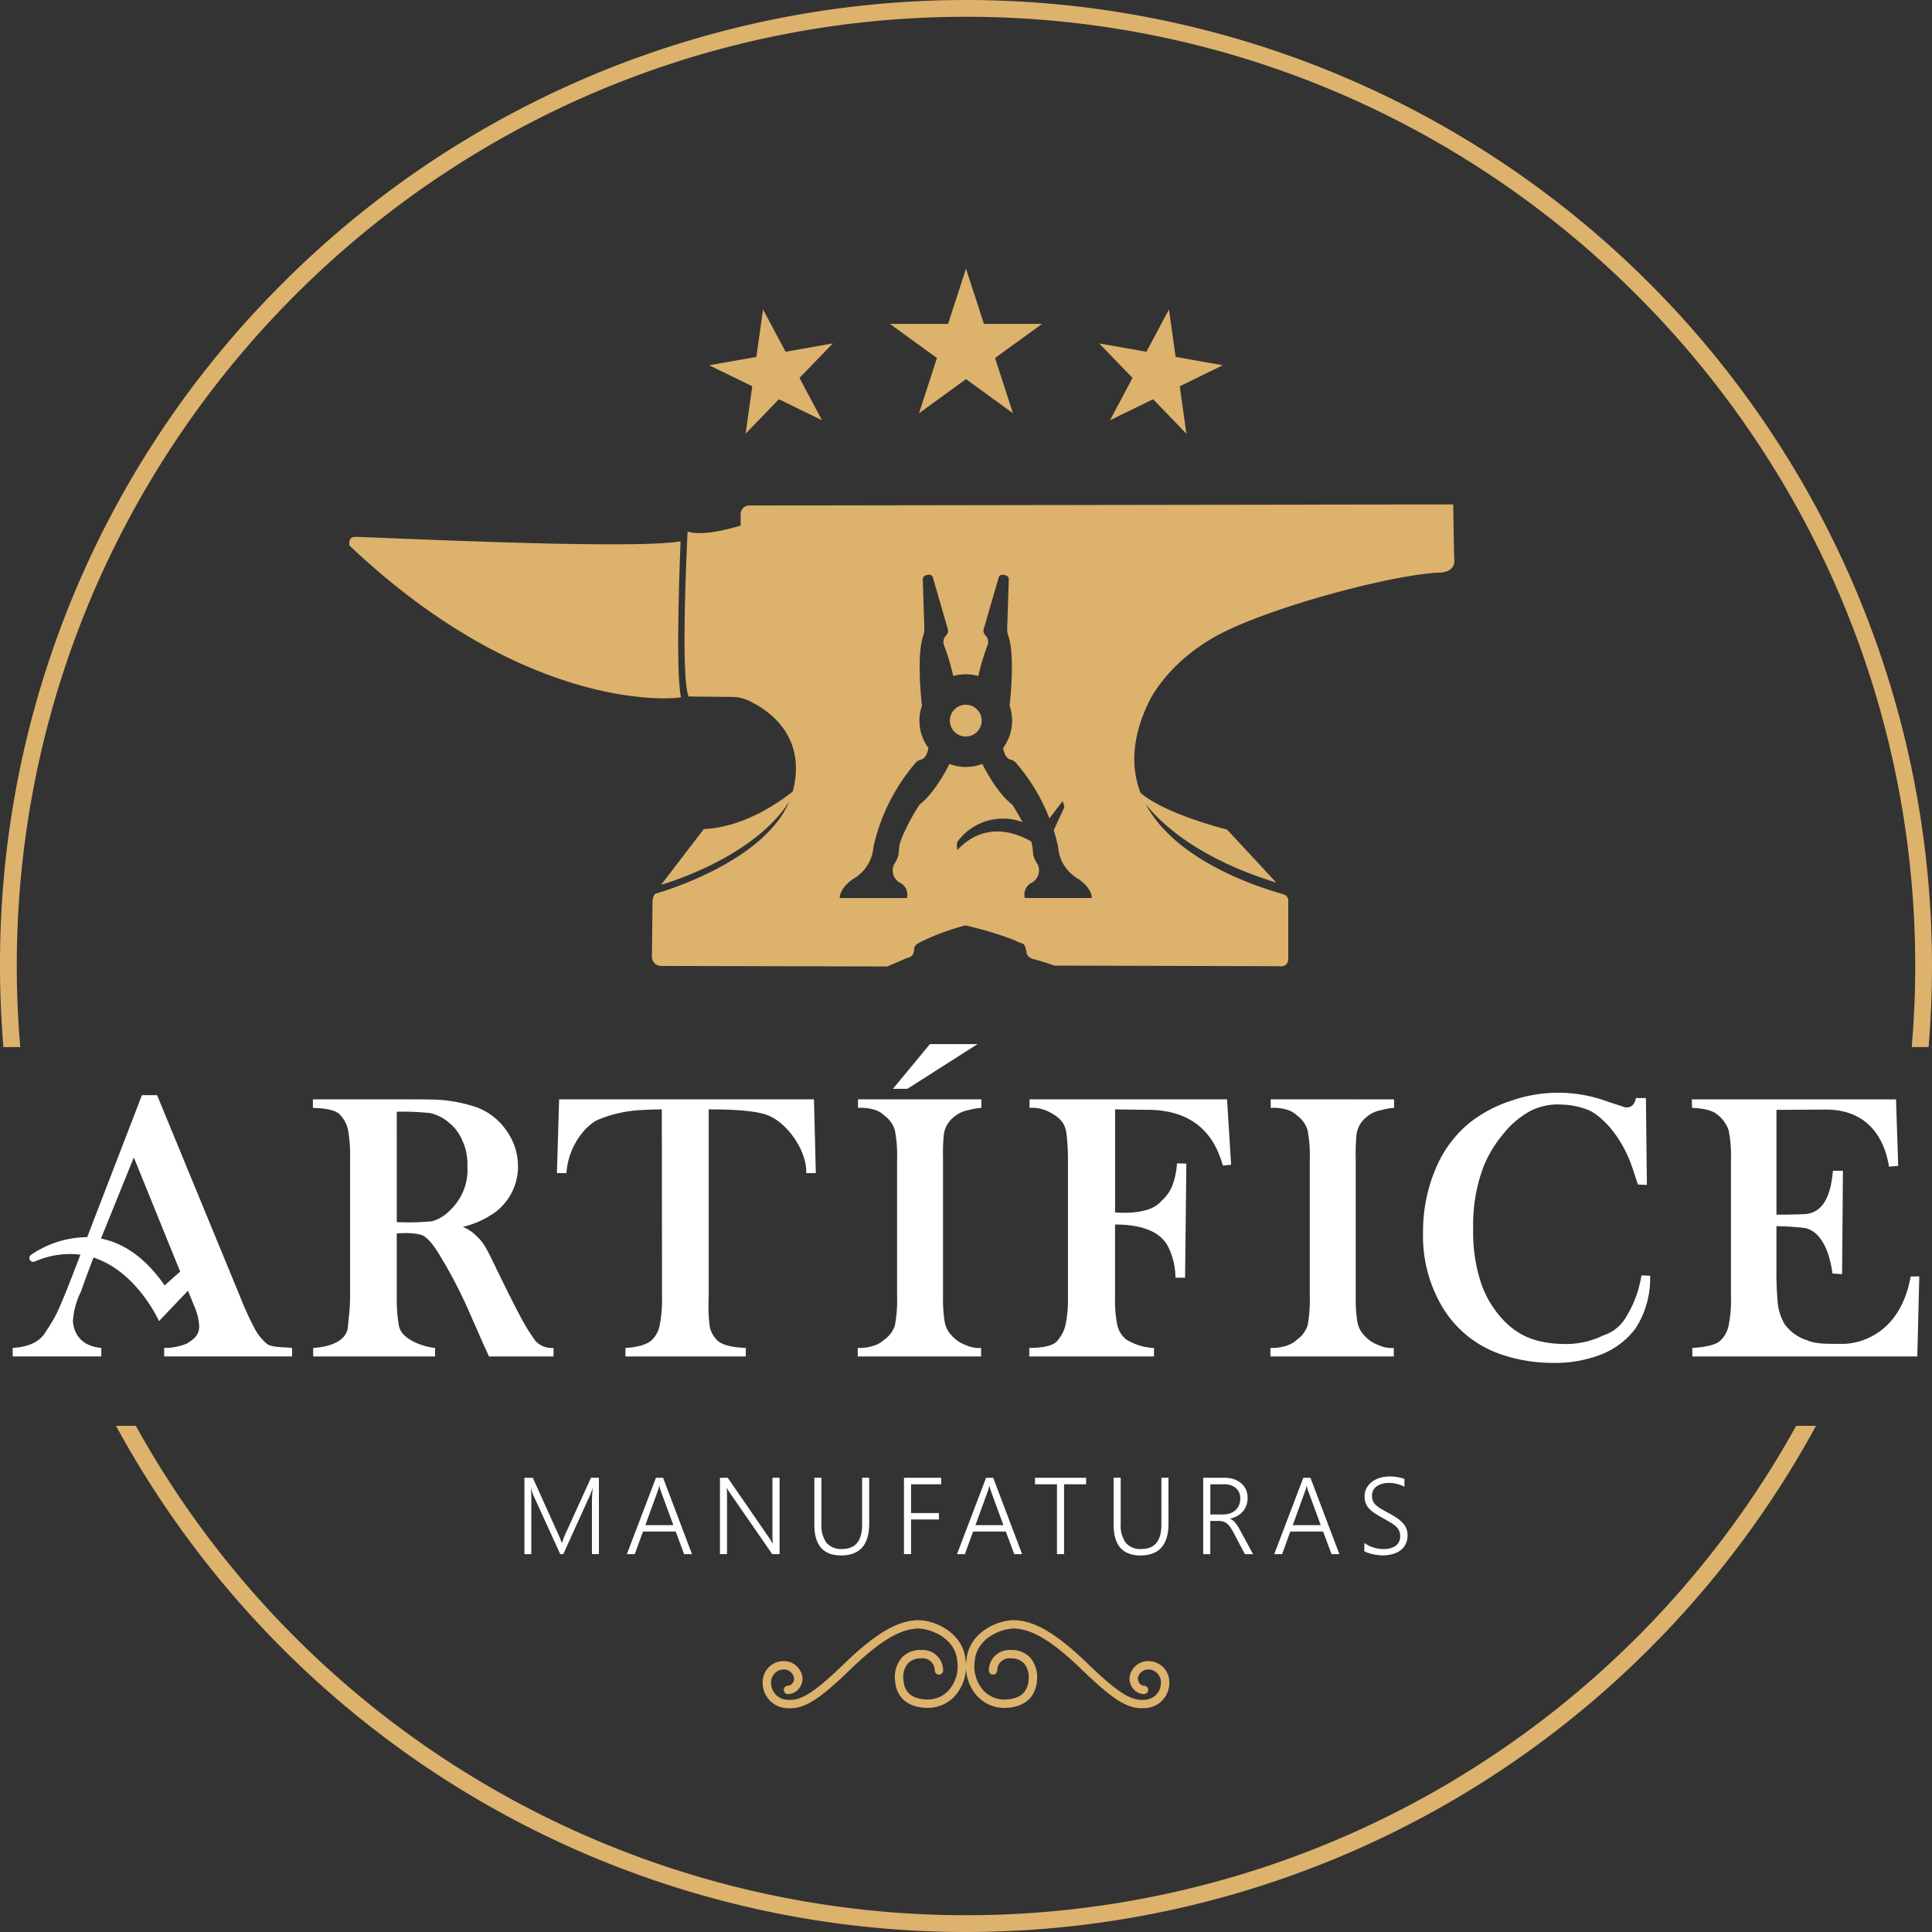<svg id="Logo" xmlns="http://www.w3.org/2000/svg" xmlns:xlink="http://www.w3.org/1999/xlink" width="290" height="290" viewBox="0 0 290 290">
  <rect x="0" y="0" width="290" height="290" fill="#333333" stroke="none"/>
  <defs>
    <clipPath id="clip-path">
      <rect id="Rectangle_9" data-name="Rectangle 9" width="290" height="290" fill="none"/>
    </clipPath>
  </defs>
  <g id="Group_2" data-name="Group 2">
    <g id="Group_1" data-name="Group 1" clip-path="url(#clip-path)">
      <path id="Path_2" data-name="Path 2" d="M3.043,157.174C2.7,153.16,2.518,149.1,2.518,145,2.518,66.436,66.435,2.519,145,2.519S287.482,66.436,287.482,145c0,4.1-.184,8.159-.526,12.173h2.532c.333-4.027.511-8.086.511-12.173A145,145,0,0,0,42.47,42.47,144.05,144.05,0,0,0,0,145c0,4.087.178,8.146.51,12.173Z" transform="translate(0 0)" fill="#ddb26c"/>
      <path id="Path_3" data-name="Path 3" d="M279.862,340.035a142.417,142.417,0,0,1-249.218,0H27.667a145.553,145.553,0,0,0,25.056,33.507,145,145,0,0,0,205.06,0,145.553,145.553,0,0,0,25.056-33.507Z" transform="translate(-10.253 -126.012)" fill="#ddb26c"/>
      <path id="Path_4" data-name="Path 4" d="M223.654,64.07l2.694,8.291h8.717l-7.052,5.123,2.693,8.29-7.052-5.123L216.6,85.774l2.693-8.29-7.052-5.123h8.717Z" transform="translate(-78.654 -23.743)" fill="#ddb26c"/>
      <path id="Path_5" data-name="Path 5" d="M272.613,73.8l1,7.126,7.087,1.251-6.468,3.153,1,7.126-5-5.178-6.468,3.153,3.379-6.353-5-5.178,7.087,1.251Z" transform="translate(-97.148 -27.351)" fill="#ddb26c"/>
      <path id="Path_6" data-name="Path 6" d="M177.208,73.8l-1,7.126-7.087,1.251,6.469,3.153-1,7.126,5-5.178,6.469,3.153-3.379-6.353,5-5.178-7.087,1.251Z" transform="translate(-62.674 -27.351)" fill="#ddb26c"/>
      <path id="Path_7" data-name="Path 7" d="M133.089,152.094c-.914-3.959-.061-23.39-.061-23.39-7.735,1.34-48-.752-48.972-.67s-.731,1.3-.731,1.3c27.228,25.806,49.806,22.937,49.765,22.76" transform="translate(-30.869 -47.446)" fill="#ddb26c"/>
      <path id="Path_8" data-name="Path 8" d="M256.8,399.6c-2.341,0-4.507-1.423-9.07-5.838-5.288-5.118-7.965-5.966-9.887-6.119-1.6-.133-5.794,1.118-6.146,4.832a5.468,5.468,0,0,0,1.266,4.413,4.268,4.268,0,0,0,3.12,1.4h.055c2.3-.032,3.527-1.035,3.644-2.982a3.284,3.284,0,0,0-.691-2.455,2.58,2.58,0,0,0-1.939-.735,1.821,1.821,0,0,0-2.081,1.822.632.632,0,0,1-.629.612h-.015a.627.627,0,0,1-.614-.638,3.078,3.078,0,0,1,3.284-3.056h.076a3.788,3.788,0,0,1,2.843,1.137,4.513,4.513,0,0,1,1.024,3.387c-.156,2.606-1.936,4.125-4.884,4.165h-.072a5.528,5.528,0,0,1-4.045-1.8,6.687,6.687,0,0,1-1.594-5.385c.41-4.342,5.024-6.156,7.5-5.969,2.144.172,5.087,1.074,10.661,6.469,4.989,4.827,6.734,5.609,8.57,5.47a2.535,2.535,0,0,0,2.465-2.68,1.91,1.91,0,0,0-1.788-1.871,1.575,1.575,0,0,0-1.667,1.291,1.16,1.16,0,0,0,.289.83.907.907,0,0,0,.653.316.629.629,0,1,1-.051,1.258,2.165,2.165,0,0,1-1.546-.74,2.422,2.422,0,0,1-.6-1.768,2.815,2.815,0,0,1,2.882-2.445A3.138,3.138,0,0,1,260.9,395.6a3.789,3.789,0,0,1-3.626,3.981c-.159.012-.315.018-.471.018" transform="translate(-85.384 -143.184)" fill="#ddb26c"/>
      <path id="Path_9" data-name="Path 9" d="M185.988,399.6c2.341,0,4.507-1.423,9.07-5.838,5.288-5.118,7.965-5.966,9.887-6.119,1.6-.133,5.794,1.118,6.146,4.832a5.468,5.468,0,0,1-1.266,4.413,4.268,4.268,0,0,1-3.12,1.4h-.055c-2.3-.032-3.527-1.035-3.644-2.982a3.284,3.284,0,0,1,.691-2.455,2.58,2.58,0,0,1,1.939-.735,1.821,1.821,0,0,1,2.081,1.822.632.632,0,0,0,.629.612h.015a.627.627,0,0,0,.614-.638,3.078,3.078,0,0,0-3.284-3.056h-.076a3.788,3.788,0,0,0-2.843,1.137,4.513,4.513,0,0,0-1.024,3.387c.156,2.606,1.936,4.125,4.884,4.165h.072a5.528,5.528,0,0,0,4.045-1.8,6.687,6.687,0,0,0,1.594-5.385c-.41-4.342-5.024-6.156-7.5-5.969-2.144.172-5.087,1.074-10.661,6.469-4.989,4.827-6.734,5.609-8.57,5.47a2.535,2.535,0,0,1-2.465-2.68,1.91,1.91,0,0,1,1.788-1.871,1.575,1.575,0,0,1,1.667,1.291,1.16,1.16,0,0,1-.289.83.907.907,0,0,1-.653.316.629.629,0,1,0,.051,1.258,2.165,2.165,0,0,0,1.546-.74,2.422,2.422,0,0,0,.6-1.768,2.815,2.815,0,0,0-2.881-2.445,3.138,3.138,0,0,0-3.085,3.083,3.789,3.789,0,0,0,3.626,3.981c.159.012.315.018.471.018" transform="translate(-67.405 -143.184)" fill="#ddb26c"/>
      <path id="Path_10" data-name="Path 10" d="M275.748,120.293l-105.662.161a1.3,1.3,0,0,0-1.3,1.3v1.706s-5.441,1.787-7.959.894c0,0-1.137,22.009.162,24.77l6.552.07a5.828,5.828,0,0,1,2.379.526c2.738,1.263,8.807,5.07,6.744,13.454-.018.074-.045.145-.065.218-1.7,1.372-7.156,5.361-13.335,5.629l-6.416,8.366s13.7-3.817,19.237-12.5c-3.972,9.381-19.968,13.8-19.968,13.8s-.568.081-.568,1.543-.082,8.04-.082,8.04a1.4,1.4,0,0,0,1.462,1.3l33.867.081,2.995-1.29s1-.03,1.035-1.279c0,0-.122-.548.822-1.035a34.832,34.832,0,0,1,6.883-2.559,55.363,55.363,0,0,1,7.309,2.193c1.553.823,1.462.183,1.857,1.736,0,0-.091.853,1.158,1.158s3.015.944,3.015.944l33.867.091a1.045,1.045,0,0,0,1.249-1.066v-8.589a1,1,0,0,0-.7-1.127c-.622-.257-15.576-3.93-20.7-13.542,2.585,3.226,8.189,8.242,19.608,11.776L241.8,169.1s-9.281-2.29-12.991-5.519c-1.426-3.736-1.382-8.271,1.3-13.729,0,0,2.842-6.254,11.208-10.4s25.989-8.772,32.648-8.934c0,0,2.03-.081,1.949-1.868s-.162-8.365-.162-8.365m-54.256,59.084h-10.05a2,2,0,0,1,.853-2.193,2.137,2.137,0,0,0,1.1-2.8c-1.122-1.74-.485-1.85-1-3.5-2.532-1.442-7.076-2.962-11.1,1.312l-.052-.746a.986.986,0,0,1,.2-.668,8.447,8.447,0,0,1,9.658-2.791c-.772-1.44-1.538-2.616-1.538-2.616-2.121-1.65-3.835-4.785-4.5-6.124a6.861,6.861,0,0,1-4.937,0c-.67,1.339-2.385,4.474-4.505,6.124a32.672,32.672,0,0,0-2.68,5.055c-.8,2.108.061,2.071-1.157,3.96a2.137,2.137,0,0,0,1.1,2.8,2,2,0,0,1,.853,2.193H183.667s-.121-1.4,2.01-2.863a6.053,6.053,0,0,0,3.046-4.813,29.009,29.009,0,0,1,6.353-12.653,1.577,1.577,0,0,1,.795-.448c.353-.091.857-.461,1.109-1.741a6.9,6.9,0,0,1-.979-6.354c-.217-1.98-.749-7.854.212-10.553a2.781,2.781,0,0,0,.151-1.028l-.239-7.374a.6.6,0,0,1,.446-.6l.342-.091a.6.6,0,0,1,.731.414l2.241,7.736a.936.936,0,0,1-.188.876,1.456,1.456,0,0,0-.449,1.361,36.389,36.389,0,0,1,1.456,4.81,6.819,6.819,0,0,1,3.752,0,36.364,36.364,0,0,1,1.457-4.81,1.458,1.458,0,0,0-.45-1.361.939.939,0,0,1-.188-.876l2.241-7.736a.6.6,0,0,1,.731-.414l.342.091a.6.6,0,0,1,.446.6l-.239,7.374a2.8,2.8,0,0,0,.15,1.028c.962,2.7.429,8.573.212,10.552a6.9,6.9,0,0,1-.978,6.355c.252,1.28.755,1.65,1.109,1.741a1.578,1.578,0,0,1,.794.448,28.243,28.243,0,0,1,5.049,8.376l1.991-2.606.191.6a.647.647,0,0,1-.017.507l-1.521,3.286a20.6,20.6,0,0,1,.661,2.494,6.05,6.05,0,0,0,3.045,4.813c2.132,1.462,2.01,2.863,2.01,2.863" transform="translate(-57.614 -44.579)" fill="#ddb26c"/>
      <path id="Path_11" data-name="Path 11" d="M228.912,168.065a2.386,2.386,0,1,0,2.387,2.387,2.387,2.387,0,0,0-2.387-2.387" transform="translate(-83.947 -62.282)" fill="#ddb26c"/>
    </g>
  </g>
  <g id="Group_4" data-name="Group 4">
    <g id="Group_3" data-name="Group 3" clip-path="url(#clip-path)">
      <path id="Path_12" data-name="Path 12" d="M87.209,282.31v9.582a23.3,23.3,0,0,0,.325,4.283c.446,2.3,4.334,3.258,5.427,3.314v1.28h-18.3v-1.28c1.093-.056,5.076-.45,5.229-3.3.051-.945.311-2.356.311-4.3V271.054a21.5,21.5,0,0,0-.311-4.3,4.7,4.7,0,0,0-1.215-2.29c-.887-.917-2.98-.954-4.055-1.01v-1.28H87.893q3.421,0,4.5.028a21.859,21.859,0,0,1,6.871,1.188,9.342,9.342,0,0,1,4.34,3.379,9.211,9.211,0,0,1,1.8,5.217,8.581,8.581,0,0,1-3.337,7.068,13.72,13.72,0,0,1-4.947,2.262,6.272,6.272,0,0,1,2.158,1.47,6.659,6.659,0,0,1,1.188,1.484q.536.891,1.611,3.153,2.516,5.175,3.8,7.564a29.149,29.149,0,0,0,2.163,3.464,3.338,3.338,0,0,0,2.7,1.038v1.28h-9.682q-.707-1.554-.905-1.979l-1.979-4.5a72.249,72.249,0,0,0-3.591-7.153c-1.207-2.054-2.014-3.459-3.013-4.213-.867-.944-4.359-.619-4.359-.619m0-1.706a37.8,37.8,0,0,0,5.278-.122,5.854,5.854,0,0,0,2.64-1.584,8.328,8.328,0,0,0,2.68-6.74,8.178,8.178,0,0,0-.731-3.736,6.827,6.827,0,0,0-2.152-2.842,6.416,6.416,0,0,0-2.706-1.34,38.9,38.9,0,0,0-5.01-.2Z" transform="translate(-27.653 -97.158)" fill="#fff"/>
      <path id="Path_13" data-name="Path 13" d="M148.56,263.682c-1.188,0-1.957.038-3.314.113a19.187,19.187,0,0,0-6.127,1.388c-1.553.548-4.6,3.624-4.873,8.071l-1.431-.016.33-11.063H171.4l.276,11.063-1.431.016c.091-3.594-3.137-7.888-6.111-8.809-1.744-.54-4.354-.763-8.539-.763v28.21a24.188,24.188,0,0,0,.152,4.325,3.9,3.9,0,0,0,1.1,2.1c1.005,1.005,3.247,1.115,4.321,1.171v1.28H143.1v-1.28c1.093-.056,3.087-.318,3.97-1.2a4.106,4.106,0,0,0,1.157-2.132,19.671,19.671,0,0,0,.365-4.265Z" transform="translate(-49.219 -97.158)" fill="#fff"/>
      <path id="Path_14" data-name="Path 14" d="M223.114,257.294v1.28a9.364,9.364,0,0,0-1.939.337,4.582,4.582,0,0,0-2.17,1.015,4.044,4.044,0,0,0-1.538,2.721,30.539,30.539,0,0,0-.111,3.525v20.839a21.288,21.288,0,0,0,.252,3.7,3.925,3.925,0,0,0,1.035,2.023,5.2,5.2,0,0,0,2.17,1.462,4.586,4.586,0,0,0,2.261.409v1.28H204.556v-1.28a6.507,6.507,0,0,0,2.239-.288,3.972,3.972,0,0,0,1.718-.934,4.31,4.31,0,0,0,1.6-2.078,19.316,19.316,0,0,0,.347-4.3V266.172a19.324,19.324,0,0,0-.347-4.3,4.224,4.224,0,0,0-1.509-2.11,3.873,3.873,0,0,0-1.764-.974,7.261,7.261,0,0,0-2.244-.215v-1.28Zm-13.276-1.579,5.55-6.712h7.144L212,255.715Z" transform="translate(-75.805 -92.277)" fill="#fff"/>
      <path id="Path_15" data-name="Path 15" d="M321.534,262.176v1.28a9.4,9.4,0,0,0-1.939.337,4.58,4.58,0,0,0-2.171,1.015,4.047,4.047,0,0,0-1.537,2.721,30.536,30.536,0,0,0-.111,3.525v20.839a21.239,21.239,0,0,0,.252,3.7,3.916,3.916,0,0,0,1.035,2.022,5.2,5.2,0,0,0,2.17,1.462,4.59,4.59,0,0,0,2.26.41v1.28H302.976v-1.28a6.522,6.522,0,0,0,2.24-.288,3.982,3.982,0,0,0,1.718-.933,4.315,4.315,0,0,0,1.6-2.079,19.363,19.363,0,0,0,.346-4.3V271.054a19.371,19.371,0,0,0-.346-4.3,4.235,4.235,0,0,0-1.509-2.11,3.885,3.885,0,0,0-1.764-.974,7.286,7.286,0,0,0-2.244-.215v-1.28Z" transform="translate(-112.278 -97.158)" fill="#fff"/>
      <path id="Path_16" data-name="Path 16" d="M258.338,280.969v10.922a18.469,18.469,0,0,0,.355,4.255,3.775,3.775,0,0,0,1.346,2.08,8.419,8.419,0,0,0,4.142,1.263v1.28H245.46v-1.28c1.033,0,3.289-.085,4.128-.982a5.375,5.375,0,0,0,1.292-2.4,17.946,17.946,0,0,0,.387-4.213V271.053a32.768,32.768,0,0,0-.226-3.761c-.215-1.659-1.1-2.487-2.737-3.3a5.535,5.535,0,0,0-2.8-.54v-1.28h29.644l.609,9.82-1.218.121c-.538-1.432-1.99-8.324-11.207-8.365l-4.99-.07v15.461s5.111.568,6.939-1.706A5.931,5.931,0,0,0,266.9,275.2a11.082,11.082,0,0,0,.731-3.415l1.409.028-.194,17.134h-1.441a10.7,10.7,0,0,0-1.033-4.53c-1.543-3.248-6.055-3.452-8.035-3.452" transform="translate(-90.964 -97.158)" fill="#fff"/>
      <path id="Path_17" data-name="Path 17" d="M372.828,261.395l.143,13.043-1.34-.061c-.208-.546-.617-1.91-.731-2.193-1.766-5.522-5.258-8.523-6.944-9.076a11.482,11.482,0,0,0-3.776-.731,8.906,8.906,0,0,0-5.055,1.158,13.544,13.544,0,0,0-3.838,3.411,17.841,17.841,0,0,0-2.863,4.813,24.656,24.656,0,0,0-1.523,9.2,24.141,24.141,0,0,0,.974,7.553,15.166,15.166,0,0,0,3.168,5.787c2.6,2.978,5.631,4.02,9.928,4.02a12.69,12.69,0,0,0,5.421-1.279,6.125,6.125,0,0,0,3.289-2.5,17.08,17.08,0,0,0,2.477-6.518l1.3.041a13.837,13.837,0,0,1-2.187,7.912,11.9,11.9,0,0,1-4.99,3.846,19,19,0,0,1-7.366,1.329,23.97,23.97,0,0,1-7.464-1.159,16.4,16.4,0,0,1-8.878-6.744,20.749,20.749,0,0,1-3.2-11.635,24.046,24.046,0,0,1,1.866-9.543,17.638,17.638,0,0,1,5.2-7.026A20.162,20.162,0,0,1,352.6,261.8a21.363,21.363,0,0,1,14.406.1l2.319.763c1.259.518,1.883-.472,2-1.272Z" transform="translate(-125.769 -96.575)" fill="#fff"/>
      <path id="Path_18" data-name="Path 18" d="M434.115,262.176l.328,9.983-1.38.121c-.271-1.583-1.462-8.731-9.756-8.568l-7.139.041v15.737s3.41-.015,4.388-.1c3.614-.325,3.914-5.045,4.1-6.5h1.489l-.125,15.526-1.445-.1c-.187-1.451-.974-6.132-4.1-6.822a38.5,38.5,0,0,0-4.307-.284v6.154a51.4,51.4,0,0,0,.218,5.641,8.264,8.264,0,0,0,1,2.9,6.588,6.588,0,0,0,3.289,2.4c1.444.632,3.112.568,5.482.568,2.457,0,8.609-1.421,10.152-10.111l1.3-.013-.3,12.016H403.541v-1.28c1.185-.057,3.248-.288,4.115-1.01a4.285,4.285,0,0,0,1.325-2.3,18.757,18.757,0,0,0,.358-4.284V271.054a18.749,18.749,0,0,0-.358-4.283,5.089,5.089,0,0,0-1.664-2.287c-.894-.812-2.612-.971-3.817-1.027l-.04-1.28Z" transform="translate(-149.516 -97.158)" fill="#fff"/>
      <path id="Path_19" data-name="Path 19" d="M41.189,298.506a7.761,7.761,0,0,1-1.781-2.177,46.887,46.887,0,0,1-2.205-4.807L24.7,261.176H22.426l-8.215,21.31a15.132,15.132,0,0,0-8.445,2.67.578.578,0,0,0,.562,1,12.994,12.994,0,0,1,6.867-1.037l-1.29,3.345q-1.414,3.649-2.276,5.472a27.01,27.01,0,0,1-1.74,2.9c-1.219,1.99-3.863,2.221-4.862,2.278v1.28h13.3v-1.28c-3.928-.329-4.252-3.407-4.252-4.105a11.638,11.638,0,0,1,1.219-4.386l.609-1.746,1.246-3.323c6.543,2.1,9.84,9.536,9.84,9.536l4.348-4.566.414,1.02.481,1.188a8.886,8.886,0,0,1,.792,3.11c0,1.3-.684,1.884-1.852,2.619a8.617,8.617,0,0,1-3.407.653v1.28H44.966v-1.28c-1.169-.132-3.089-.044-3.776-.614m-15.352-8.77c-3.129-4.488-6.485-6.424-9.558-7.028l4.929-12.179,5.825,14.348,1.133,2.786Z" transform="translate(-1.122 -96.788)" fill="#fff"/>
      <path id="Path_20" data-name="Path 20" d="M135.2,363.883v-7.91q0-.608.1-1.958h-.031q-.112.36-.2.624a4.467,4.467,0,0,1-.172.431l-4,8.814h-.455l-4-8.758A7.519,7.519,0,0,1,126.08,354h-.032q.032.368.044.839t.012,1.047v8h-1.039V352.425h1.254l3.891,8.614c.08.182.159.366.236.556s.148.39.211.6h.048l.2-.583q.092-.264.228-.568l3.923-8.622h1.191v11.458Z" transform="translate(-46.347 -130.603)" fill="#fff"/>
      <path id="Path_21" data-name="Path 21" d="M158.092,363.883l-1.263-3.388h-4.914l-1.231,3.388H149.5l4.363-11.459h1.071l4.339,11.459ZM154.6,354.43c-.037-.1-.076-.218-.116-.352a3.484,3.484,0,0,1-.1-.455h-.032a4.285,4.285,0,0,1-.108.455c-.04.133-.079.25-.116.352l-1.854,5.1h4.2Z" transform="translate(-55.403 -130.603)" fill="#fff"/>
      <path id="Path_22" data-name="Path 22" d="M179.541,363.883l-6.36-9.2c-.08-.118-.159-.237-.236-.36a2.269,2.269,0,0,1-.188-.359h-.04c.011.1.02.229.028.4s.012.383.012.639v8.877h-1.063V352.425h1.174l6.257,9.085c.1.144.183.279.259.4s.148.241.212.347h.04c-.021-.176-.037-.373-.048-.592s-.016-.461-.016-.727v-8.518h1.071v11.458Z" transform="translate(-63.627 -130.603)" fill="#fff"/>
      <path id="Path_23" data-name="Path 23" d="M202.441,359.28q0,4.8-4.219,4.8-4.019,0-4.019-4.627v-7.032h1.063v6.936a4.408,4.408,0,0,0,.759,2.82,2.846,2.846,0,0,0,2.349.935q3,0,3-3.644v-7.048h1.062Z" transform="translate(-71.969 -130.603)" fill="#fff"/>
      <path id="Path_24" data-name="Path 24" d="M216.645,353.4v4.315h4.187v.967h-4.187v5.2h-1.062V352.424h5.585v.975Z" transform="translate(-79.892 -130.603)" fill="#fff"/>
      <path id="Path_25" data-name="Path 25" d="M236.817,363.883l-1.263-3.388H230.64l-1.23,3.388h-1.183l4.362-11.459h1.071L238,363.883Zm-3.493-9.453c-.037-.1-.076-.218-.116-.352a3.293,3.293,0,0,1-.1-.455h-.032a4.62,4.62,0,0,1-.108.455c-.041.133-.079.25-.116.352l-1.854,5.1h4.194Z" transform="translate(-84.577 -130.603)" fill="#fff"/>
      <path id="Path_26" data-name="Path 26" d="M251.188,353.4v10.484h-1.062V353.4h-3.3v-.975H254.5v.975Z" transform="translate(-91.47 -130.603)" fill="#fff"/>
      <path id="Path_27" data-name="Path 27" d="M273.814,359.28q0,4.8-4.219,4.8-4.019,0-4.019-4.627v-7.032h1.063v6.936a4.412,4.412,0,0,0,.759,2.82,2.846,2.846,0,0,0,2.349.935q3.005,0,3-3.644v-7.048h1.062Z" transform="translate(-98.418 -130.603)" fill="#fff"/>
      <path id="Path_28" data-name="Path 28" d="M293.2,363.883,291.47,360.6a6.44,6.44,0,0,0-.5-.814,2.537,2.537,0,0,0-.5-.524,1.629,1.629,0,0,0-.548-.281,2.4,2.4,0,0,0-.651-.084h-1.263v4.987h-1.062V352.424h3.3a4.11,4.11,0,0,1,1.251.192,3.328,3.328,0,0,1,1.074.568,2.764,2.764,0,0,1,.755.943,2.9,2.9,0,0,1,.284,1.318,3.275,3.275,0,0,1-.184,1.118,2.862,2.862,0,0,1-.523.908,3.119,3.119,0,0,1-.823.671,3.888,3.888,0,0,1-1.091.411v.033a1.754,1.754,0,0,1,.424.247,2.62,2.62,0,0,1,.372.368,4.623,4.623,0,0,1,.355.5q.177.279.368.639l1.926,3.548ZM288.018,353.4v4.531h1.9a3.2,3.2,0,0,0,1.055-.167,2.352,2.352,0,0,0,.82-.48,2.175,2.175,0,0,0,.527-.751,2.517,2.517,0,0,0,.188-.992,1.989,1.989,0,0,0-.644-1.569,2.707,2.707,0,0,0-1.857-.572Z" transform="translate(-106.341 -130.603)" fill="#fff"/>
      <path id="Path_29" data-name="Path 29" d="M312.481,363.883l-1.263-3.388H306.3l-1.231,3.388h-1.183l4.363-11.459h1.071l4.339,11.459Zm-3.492-9.453q-.057-.152-.116-.352a3.38,3.38,0,0,1-.1-.455h-.032a4.621,4.621,0,0,1-.107.455c-.041.133-.079.25-.116.352l-1.854,5.1h4.2Z" transform="translate(-112.617 -130.603)" fill="#fff"/>
      <path id="Path_30" data-name="Path 30" d="M325.372,362.092a3.954,3.954,0,0,0,.636.387,4.925,4.925,0,0,0,.711.288,5.05,5.05,0,0,0,.731.176,4.332,4.332,0,0,0,.7.06,3.145,3.145,0,0,0,1.95-.5,1.723,1.723,0,0,0,.647-1.446,1.933,1.933,0,0,0-.152-.8,1.968,1.968,0,0,0-.471-.635,4.844,4.844,0,0,0-.808-.587q-.487-.293-1.151-.66-.735-.4-1.259-.756a4.6,4.6,0,0,1-.854-.726,2.459,2.459,0,0,1-.488-.8,2.884,2.884,0,0,1-.156-.983,2.6,2.6,0,0,1,.3-1.246,2.92,2.92,0,0,1,.8-.939,3.678,3.678,0,0,1,1.179-.6,4.9,4.9,0,0,1,1.442-.208,5.953,5.953,0,0,1,2.262.376v1.174a4.7,4.7,0,0,0-2.382-.583,3.631,3.631,0,0,0-.963.124,2.526,2.526,0,0,0-.791.364,1.766,1.766,0,0,0-.536.595,1.694,1.694,0,0,0-.2.828,2.044,2.044,0,0,0,.132.77,1.837,1.837,0,0,0,.424.612,4.012,4.012,0,0,0,.767.571q.475.284,1.162.651a13.734,13.734,0,0,1,1.255.748,4.9,4.9,0,0,1,.891.758,2.8,2.8,0,0,1,.531.84,2.644,2.644,0,0,1,.176.986,2.974,2.974,0,0,1-.28,1.322,2.58,2.58,0,0,1-.783.947,3.577,3.577,0,0,1-1.2.567,5.736,5.736,0,0,1-1.526.192,5.627,5.627,0,0,1-.647-.045,7.472,7.472,0,0,1-.759-.128,7.117,7.117,0,0,1-.731-.2,2.646,2.646,0,0,1-.563-.252Z" transform="translate(-120.578 -130.49)" fill="#fff"/>
    </g>
  </g>
</svg>
